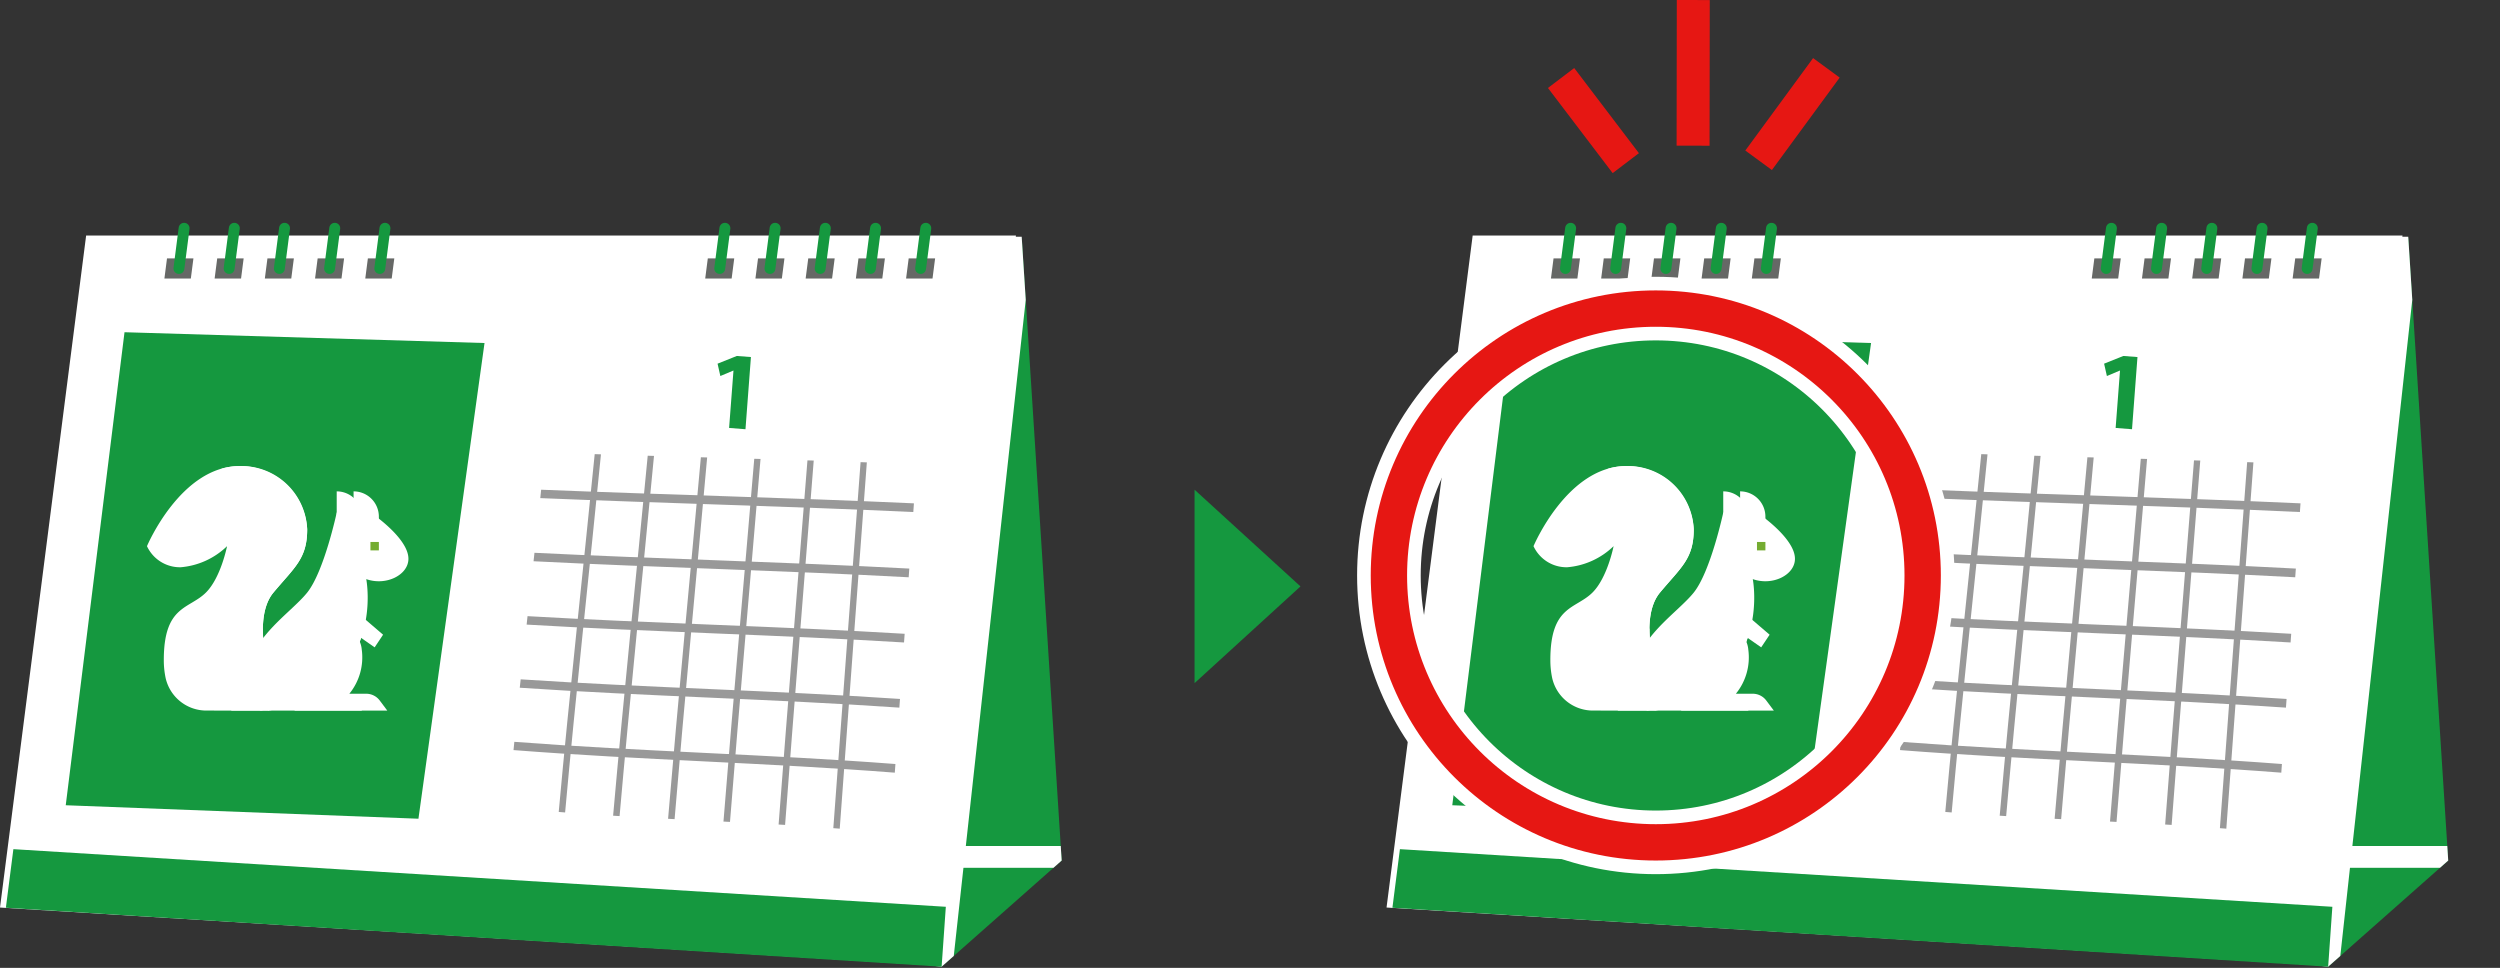 <svg id="レイヤー_1" data-name="レイヤー 1" xmlns="http://www.w3.org/2000/svg" xmlns:xlink="http://www.w3.org/1999/xlink" viewBox="0 0 275.113 106.511"><rect x="0" y="0" width="275.113" height="106.511" fill="#333333" stroke="none"/><defs><style>.cls-1,.cls-10,.cls-12,.cls-13,.cls-5,.cls-7{fill:none;}.cls-2{fill:#15983f;}.cls-3{fill:#fff;}.cls-4{fill:#666866;}.cls-5{stroke:#15983f;stroke-linecap:round;stroke-width:1.2px;}.cls-6{clip-path:url(#clip-path);}.cls-12,.cls-7{stroke:#fff;}.cls-10,.cls-12,.cls-13,.cls-7{stroke-miterlimit:10;}.cls-7{stroke-width:2.4px;}.cls-8{fill:#74ac31;}.cls-9{fill:#999;}.cls-10,.cls-13{stroke:#e61713;}.cls-10{stroke-width:3.628px;}.cls-11{clip-path:url(#clip-path-2);}.cls-12{stroke-width:7px;}.cls-13{stroke-width:4px;}</style><clipPath id="clip-path" transform="translate(-162.931 -329.693)"><polygon id="SVGID" class="cls-1" points="275.363 355.742 173.041 355.742 163.564 429.689 266.551 436.073 279.763 424.391 275.363 355.742"/></clipPath><clipPath id="clip-path-2" transform="translate(-162.931 -329.693)"><polygon id="SVGID-2" data-name="SVGID" class="cls-1" points="427.945 355.742 325.623 355.742 316.146 429.689 419.133 436.073 432.345 424.391 427.945 355.742"/></clipPath></defs><polygon class="cls-2" points="143.111 64.532 131.456 53.889 131.456 75.175 143.111 64.532"/><polygon class="cls-3" points="102.988 106.254 0 99.87 9.478 25.922 111.8 25.922 102.988 106.254"/><polygon class="cls-2" points="103.621 106.38 112.433 26.049 116.833 94.698 103.621 106.38"/><polygon class="cls-4" points="21 30.652 18.092 30.652 18.377 28.439 21.286 28.439 21 30.652"/><line class="cls-5" x1="19.689" y1="29.546" x2="20.259" y2="25.12"/><polygon class="cls-4" points="26.527 30.652 23.618 30.652 23.903 28.439 26.812 28.439 26.527 30.652"/><line class="cls-5" x1="25.215" y1="29.546" x2="25.786" y2="25.12"/><polygon class="cls-4" points="32.053 30.652 29.144 30.652 29.43 28.439 32.338 28.439 32.053 30.652"/><line class="cls-5" x1="30.741" y1="29.546" x2="31.312" y2="25.12"/><polygon class="cls-4" points="37.579 30.652 34.67 30.652 34.956 28.439 37.864 28.439 37.579 30.652"/><line class="cls-5" x1="36.267" y1="29.546" x2="36.838" y2="25.12"/><polygon class="cls-4" points="43.105 30.652 40.197 30.652 40.482 28.439 43.391 28.439 43.105 30.652"/><line class="cls-5" x1="41.794" y1="29.546" x2="42.364" y2="25.12"/><polygon class="cls-4" points="80.514 30.652 77.605 30.652 77.89 28.439 80.799 28.439 80.514 30.652"/><line class="cls-5" x1="79.202" y1="29.546" x2="79.773" y2="25.12"/><polygon class="cls-4" points="86.04 30.652 83.131 30.652 83.417 28.439 86.325 28.439 86.04 30.652"/><line class="cls-5" x1="84.728" y1="29.546" x2="85.299" y2="25.12"/><polygon class="cls-4" points="91.566 30.652 88.657 30.652 88.943 28.439 91.851 28.439 91.566 30.652"/><line class="cls-5" x1="90.254" y1="29.546" x2="90.825" y2="25.12"/><polygon class="cls-4" points="97.092 30.652 94.184 30.652 94.469 28.439 97.378 28.439 97.092 30.652"/><line class="cls-5" x1="95.781" y1="29.546" x2="96.351" y2="25.12"/><polygon class="cls-4" points="102.619 30.652 99.71 30.652 99.995 28.439 102.904 28.439 102.619 30.652"/><line class="cls-5" x1="101.307" y1="29.546" x2="101.878" y2="25.12"/><g class="cls-6"><line class="cls-7" x1="103.621" y1="106.38" x2="112.433" y2="26.049"/><line class="cls-7" x1="122.531" y1="94.299" x2="104.803" y2="94.299"/><polygon class="cls-2" points="104.084 99.787 0.786 93.404 0.008 99.854 103.621 106.38 104.084 99.787"/></g><polygon class="cls-2" points="7.234 88.614 13.702 36.56 53.319 37.749 46.047 90.096 7.234 88.614"/><path class="cls-3" d="M195.344,407.891h10.207l-.835-1.114a1.855,1.855,0,0,0-1.485-.742h-1.855a6.331,6.331,0,0,0,1.365-4.85,2.8,2.8,0,0,0-2.765-2.573,2.7,2.7,0,0,0-1.848.464Z" transform="translate(-162.931 -329.693)"/><path class="cls-3" d="M192.56,407.891v-4.176s-1.856-6.031.464-8.815,3.712-3.712,3.712-6.96a7.234,7.234,0,0,0-7.424-6.959c-6.5,0-10.207,8.815-10.207,8.815a4,4,0,0,0,3.712,2.32,8.32,8.32,0,0,0,5.1-2.32s-.68,3.464-2.32,5.1c-1.856,1.856-4.64,1.392-4.64,7.423a9.567,9.567,0,0,0,.2,1.983,4.593,4.593,0,0,0,4.519,3.585Z" transform="translate(-162.931 -329.693)"/><path class="cls-3" d="M188.848,394.9c2.32-2.784,3.712-3.712,3.712-6.96a7.156,7.156,0,0,0-5.271-6.662,7.385,7.385,0,0,1,9.447,6.662c0,3.248-1.392,4.176-3.712,6.96s-.464,8.815-.464,8.815v4.176h-4.176v-4.176S186.529,397.684,188.848,394.9Z" transform="translate(-162.931 -329.693)"/><path class="cls-3" d="M201.84,387.476h2.783v-.927a2.783,2.783,0,0,0-2.783-2.784h0Z" transform="translate(-162.931 -329.693)"/><path class="cls-3" d="M189.312,404.179a8.023,8.023,0,0,1,2.547-5.33,18,18,0,0,0,.7,4.866v3.95c-.3.079-.607.157-.928.226A4,4,0,0,1,189.312,404.179Z" transform="translate(-162.931 -329.693)"/><path class="cls-3" d="M192.56,407.891a4,4,0,0,1-2.32-3.712c0-4.175,4.64-6.959,6.5-9.279s3.248-8.815,3.248-8.815H203.7s4.176,2.783,4.176,5.1c0,1.777-2.45,3.01-4.64,2.238C203.231,393.426,205.551,405.107,192.56,407.891Z" transform="translate(-162.931 -329.693)"/><path class="cls-3" d="M198.653,397.874a1.8,1.8,0,0,1-.525-2.51h3.248v1.856l1.656,1.42a12.394,12.394,0,0,1-.6,1.875Z" transform="translate(-162.931 -329.693)"/><path class="cls-3" d="M199.056,394.436l-.292.389a1.857,1.857,0,0,0,.353,2.585l5.042,3.521.928-1.391-3.247-2.784v-2.32Z" transform="translate(-162.931 -329.693)"/><path class="cls-3" d="M192.56,407.891h10.207l-.835-1.114a1.855,1.855,0,0,0-1.484-.742h-1.856a6.331,6.331,0,0,0,1.365-4.85,2.8,2.8,0,0,0-2.765-2.573,2.7,2.7,0,0,0-1.848.464Z" transform="translate(-162.931 -329.693)"/><path class="cls-3" d="M199.984,387.476h2.783v-.927a2.783,2.783,0,0,0-2.783-2.784h0Z" transform="translate(-162.931 -329.693)"/><rect class="cls-8" x="40.765" y="59.64" width="0.928" height="0.928"/><path class="cls-9" d="M261.4,414.722c-13.973-1.089-27.985-1.394-41.958-2.485.035-.363.053-.545.089-.909,13.967,1.069,27.97,1.371,41.937,2.441l-.068.953Z" transform="translate(-162.931 -329.693)"/><path class="cls-9" d="M261.9,407.564c-13.913-.956-27.856-1.249-41.771-2.19.039-.369.059-.554.1-.923,13.905.923,27.838,1.217,41.742,2.157l-.069.956Z" transform="translate(-162.931 -329.693)"/><path class="cls-9" d="M262.416,400.394c-13.836-.846-27.694-1.151-41.532-1.967.04-.371.06-.557.1-.929,13.827.8,27.675,1.107,41.5,1.94l-.069.956Z" transform="translate(-162.931 -329.693)"/><path class="cls-9" d="M262.928,393.22c-13.755-.746-27.525-1.067-41.282-1.764.041-.373.061-.559.1-.931,13.746.682,27.5,1,41.249,1.737-.027.383-.041.575-.068.958Z" transform="translate(-162.931 -329.693)"/><path class="cls-9" d="M263.436,386.04c-13.678-.635-27.367-.963-41.049-1.532.038-.37.058-.555.095-.924,13.673.551,27.353.878,41.022,1.5l-.068.959Z" transform="translate(-162.931 -329.693)"/><path class="cls-9" d="M255.339,420.884l-.705-.056c.975-13.428,2.005-26.851,3-40.278l.688.025c-.989,13.437-2.01,26.871-2.982,40.309Z" transform="translate(-162.931 -329.693)"/><path class="cls-9" d="M249.327,420.471l-.714-.043c1.011-13.362,2.123-26.715,3.175-40.074l.69.021c-1.045,13.366-2.146,26.727-3.151,40.1Z" transform="translate(-162.931 -329.693)"/><path class="cls-9" d="M243.263,420.14l-.718-.037c1.06-13.313,2.266-26.615,3.388-39.923l.691.019c-1.114,13.315-2.307,26.622-3.361,39.941Z" transform="translate(-162.931 -329.693)"/><path class="cls-9" d="M237.167,419.835l-.717-.037c1.113-13.27,2.414-26.522,3.609-39.784l.691.019c-1.186,13.268-2.476,26.527-3.583,39.8Z" transform="translate(-162.931 -329.693)"/><path class="cls-9" d="M231.113,419.5l-.712-.043c1.159-13.215,2.549-26.408,3.808-39.614l.691.02c-1.252,13.214-2.632,26.414-3.787,39.637Z" transform="translate(-162.931 -329.693)"/><path class="cls-9" d="M225.116,419.1l-.7-.057c1.19-13.138,2.652-26.247,3.959-39.374l.689.021c-1.3,13.139-2.758,26.26-3.945,39.41Z" transform="translate(-162.931 -329.693)"/><path class="cls-2" d="M243.165,376.786l.481-6.313-.021,0-1.423.6-.306-1.359,2.114-.848,1.557.118-.6,7.944Z" transform="translate(-162.931 -329.693)"/><line class="cls-10" x1="178.91" y1="17.953" x2="171.789" y2="8.584"/><line class="cls-10" x1="186.316" y1="16.032" x2="186.338" y2="0.003"/><line class="cls-10" x1="193.526" y1="17.639" x2="200.985" y2="7.466"/><polygon class="cls-3" points="255.57 106.254 152.582 99.87 162.06 25.922 264.382 25.922 255.57 106.254"/><polygon class="cls-2" points="256.203 106.38 265.015 26.049 269.415 94.698 256.203 106.38"/><polygon class="cls-4" points="173.582 30.652 170.674 30.652 170.959 28.439 173.868 28.439 173.582 30.652"/><line class="cls-5" x1="172.271" y1="29.546" x2="172.841" y2="25.12"/><polygon class="cls-4" points="179.109 30.652 176.2 30.652 176.485 28.439 179.394 28.439 179.109 30.652"/><line class="cls-5" x1="177.797" y1="29.546" x2="178.368" y2="25.12"/><polygon class="cls-4" points="184.635 30.652 181.726 30.652 182.012 28.439 184.92 28.439 184.635 30.652"/><line class="cls-5" x1="183.323" y1="29.546" x2="183.894" y2="25.12"/><polygon class="cls-4" points="190.161 30.652 187.252 30.652 187.538 28.439 190.446 28.439 190.161 30.652"/><line class="cls-5" x1="188.849" y1="29.546" x2="189.42" y2="25.12"/><polygon class="cls-4" points="195.687 30.652 192.779 30.652 193.064 28.439 195.973 28.439 195.687 30.652"/><line class="cls-5" x1="194.376" y1="29.546" x2="194.946" y2="25.12"/><polygon class="cls-4" points="233.096 30.652 230.187 30.652 230.472 28.439 233.381 28.439 233.096 30.652"/><line class="cls-5" x1="231.784" y1="29.546" x2="232.355" y2="25.12"/><polygon class="cls-4" points="238.622 30.652 235.713 30.652 235.998 28.439 238.907 28.439 238.622 30.652"/><line class="cls-5" x1="237.31" y1="29.546" x2="237.881" y2="25.12"/><polygon class="cls-4" points="244.148 30.652 241.239 30.652 241.525 28.439 244.433 28.439 244.148 30.652"/><line class="cls-5" x1="242.836" y1="29.546" x2="243.407" y2="25.12"/><polygon class="cls-4" points="249.674 30.652 246.766 30.652 247.051 28.439 249.96 28.439 249.674 30.652"/><line class="cls-5" x1="248.363" y1="29.546" x2="248.933" y2="25.12"/><polygon class="cls-4" points="255.201 30.652 252.292 30.652 252.577 28.439 255.486 28.439 255.201 30.652"/><line class="cls-5" x1="253.889" y1="29.546" x2="254.46" y2="25.12"/><g class="cls-11"><line class="cls-7" x1="256.203" y1="106.38" x2="265.015" y2="26.049"/><line class="cls-7" x1="275.113" y1="94.299" x2="257.385" y2="94.299"/><polygon class="cls-2" points="256.666 99.787 153.368 93.404 152.59 99.854 256.203 106.38 256.666 99.787"/></g><polygon class="cls-2" points="159.816 88.614 166.284 36.56 205.901 37.749 198.629 90.096 159.816 88.614"/><path class="cls-3" d="M347.926,407.891h10.207l-.835-1.114a1.857,1.857,0,0,0-1.485-.742h-1.856a6.329,6.329,0,0,0,1.366-4.85,2.8,2.8,0,0,0-2.765-2.573,2.7,2.7,0,0,0-1.848.464Z" transform="translate(-162.931 -329.693)"/><path class="cls-3" d="M345.142,407.891v-4.176s-1.856-6.031.464-8.815,3.712-3.712,3.712-6.96a7.234,7.234,0,0,0-7.424-6.959c-6.5,0-10.207,8.815-10.207,8.815a4,4,0,0,0,3.712,2.32,8.316,8.316,0,0,0,5.1-2.32s-.679,3.464-2.319,5.1c-1.856,1.856-4.64,1.392-4.64,7.423a9.567,9.567,0,0,0,.2,1.983,4.593,4.593,0,0,0,4.519,3.585Z" transform="translate(-162.931 -329.693)"/><path class="cls-3" d="M341.43,394.9c2.32-2.784,3.712-3.712,3.712-6.96a7.156,7.156,0,0,0-5.271-6.662,7.385,7.385,0,0,1,9.447,6.662c0,3.248-1.392,4.176-3.712,6.96s-.464,8.815-.464,8.815v4.176h-4.176v-4.176S339.111,397.684,341.43,394.9Z" transform="translate(-162.931 -329.693)"/><path class="cls-3" d="M354.421,387.476h2.784v-.927a2.783,2.783,0,0,0-2.784-2.784h0Z" transform="translate(-162.931 -329.693)"/><path class="cls-3" d="M341.894,404.179a8.023,8.023,0,0,1,2.547-5.33,18,18,0,0,0,.7,4.866v3.95c-.3.079-.607.157-.928.226A4,4,0,0,1,341.894,404.179Z" transform="translate(-162.931 -329.693)"/><path class="cls-3" d="M345.142,407.891a4,4,0,0,1-2.32-3.712c0-4.175,4.64-6.959,6.5-9.279s3.248-8.815,3.248-8.815h3.711s4.176,2.783,4.176,5.1c0,1.777-2.45,3.01-4.64,2.238C355.813,393.426,358.133,405.107,345.142,407.891Z" transform="translate(-162.931 -329.693)"/><path class="cls-3" d="M351.235,397.874a1.8,1.8,0,0,1-.525-2.51h3.247v1.856l1.657,1.42a12.394,12.394,0,0,1-.6,1.875Z" transform="translate(-162.931 -329.693)"/><path class="cls-3" d="M351.638,394.436l-.292.389a1.857,1.857,0,0,0,.353,2.585l5.042,3.521.928-1.391-3.248-2.784v-2.32Z" transform="translate(-162.931 -329.693)"/><path class="cls-3" d="M345.142,407.891h10.207l-.835-1.114a1.855,1.855,0,0,0-1.484-.742h-1.856a6.331,6.331,0,0,0,1.365-4.85,2.8,2.8,0,0,0-2.765-2.573,2.7,2.7,0,0,0-1.848.464Z" transform="translate(-162.931 -329.693)"/><path class="cls-3" d="M352.566,387.476h2.783v-.927a2.783,2.783,0,0,0-2.783-2.784h0Z" transform="translate(-162.931 -329.693)"/><rect class="cls-8" x="193.347" y="59.64" width="0.928" height="0.928"/><path class="cls-9" d="M413.977,414.722c-13.973-1.089-27.985-1.394-41.958-2.485.035-.363.053-.545.089-.909,13.966,1.069,27.97,1.371,41.937,2.441l-.068.953Z" transform="translate(-162.931 -329.693)"/><path class="cls-9" d="M414.487,407.564c-13.913-.956-27.856-1.249-41.771-2.19.039-.369.058-.554.1-.923,13.9.923,27.838,1.217,41.742,2.157l-.069.956Z" transform="translate(-162.931 -329.693)"/><path class="cls-9" d="M415,400.394c-13.836-.846-27.695-1.151-41.532-1.967.04-.371.06-.557.1-.929,13.827.8,27.674,1.107,41.5,1.94l-.069.956Z" transform="translate(-162.931 -329.693)"/><path class="cls-9" d="M415.51,393.22c-13.755-.746-27.525-1.067-41.282-1.764.04-.373.061-.559.1-.931,13.746.682,27.5,1,41.249,1.737-.027.383-.041.575-.068.958Z" transform="translate(-162.931 -329.693)"/><path class="cls-9" d="M416.018,386.04c-13.678-.635-27.367-.963-41.049-1.532l.1-.924c13.673.551,27.353.878,41.022,1.5l-.068.959Z" transform="translate(-162.931 -329.693)"/><path class="cls-9" d="M407.921,420.884l-.7-.056c.975-13.428,2-26.851,3-40.278l.688.025c-.989,13.437-2.01,26.871-2.982,40.309Z" transform="translate(-162.931 -329.693)"/><path class="cls-9" d="M401.909,420.471l-.714-.043c1.011-13.362,2.123-26.715,3.175-40.074l.69.021c-1.045,13.366-2.146,26.727-3.151,40.1Z" transform="translate(-162.931 -329.693)"/><path class="cls-9" d="M395.845,420.14l-.718-.037c1.06-13.313,2.266-26.615,3.388-39.923l.691.019c-1.114,13.315-2.307,26.622-3.361,39.941Z" transform="translate(-162.931 -329.693)"/><path class="cls-9" d="M389.749,419.835l-.717-.037c1.113-13.27,2.414-26.522,3.608-39.784l.692.019c-1.186,13.268-2.476,26.527-3.583,39.8Z" transform="translate(-162.931 -329.693)"/><path class="cls-9" d="M383.7,419.5l-.712-.043c1.159-13.215,2.549-26.408,3.808-39.614l.691.02C386.23,393.08,384.85,406.28,383.7,419.5Z" transform="translate(-162.931 -329.693)"/><path class="cls-9" d="M377.7,419.1l-.7-.057c1.19-13.138,2.652-26.247,3.959-39.374l.689.021c-1.3,13.139-2.758,26.26-3.945,39.41Z" transform="translate(-162.931 -329.693)"/><path class="cls-2" d="M395.747,376.786l.481-6.313-.021,0-1.423.6-.307-1.359,2.115-.848,1.557.118-.6,7.944Z" transform="translate(-162.931 -329.693)"/><circle class="cls-12" cx="182.212" cy="63.328" r="29.369"/><circle class="cls-13" cx="182.212" cy="63.328" r="29.369"/></svg>